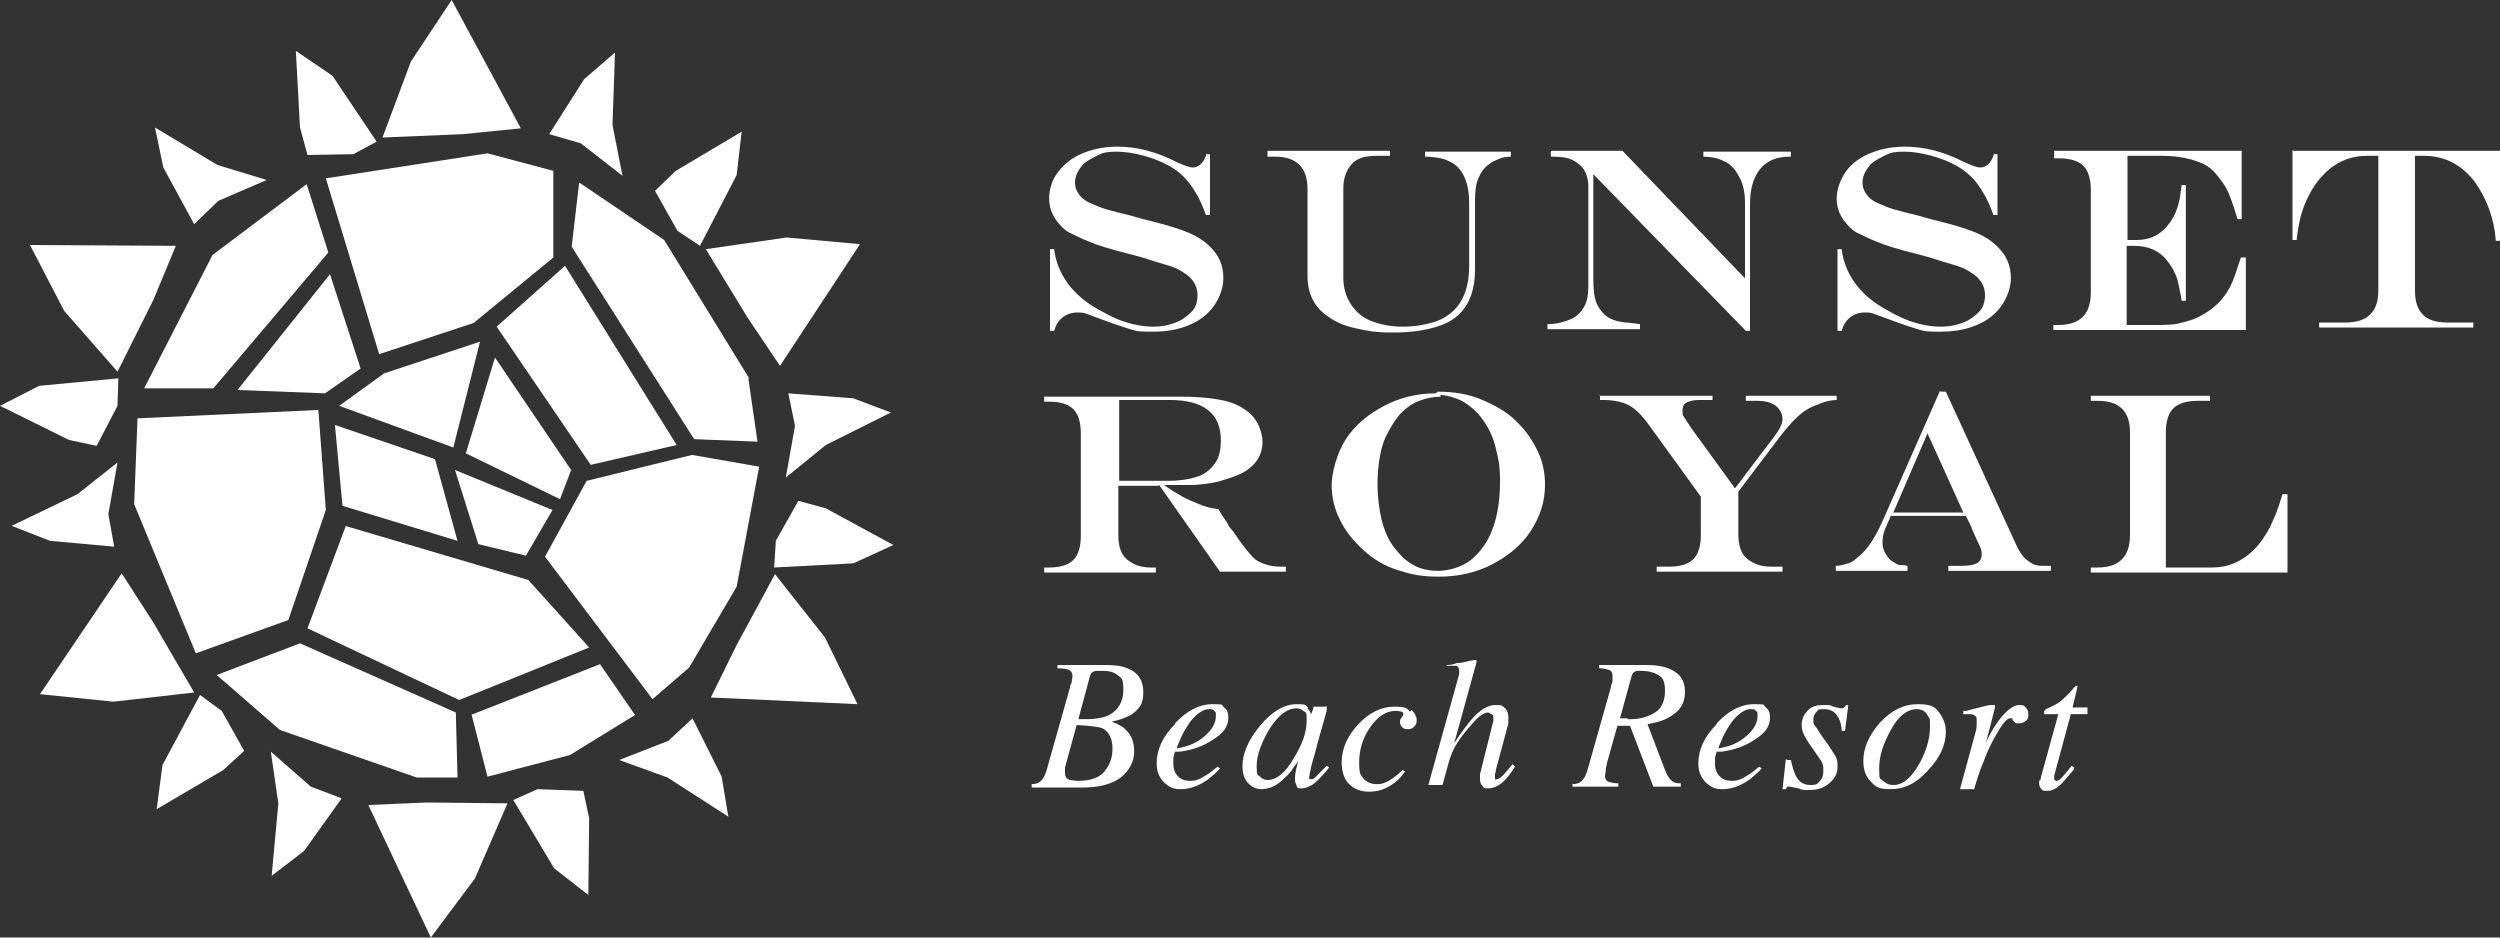 <svg xmlns="http://www.w3.org/2000/svg" id="Layer_1" viewBox="0 0 300 112.5"><rect x="0" y="0" width="300" height="112.5" fill="#333333" stroke="none"/><defs><style>      .st0 {        fill: #fff;      }    </style></defs><g><g><path class="st0" d="M89.9,45.4l-10.2-16.6-10.2-6.9-.9,7.7,14.7,23.1,7.6.3-1.1-7.6h0ZM41.5,63.1l-4.6,12.3,18.2,8.6,15.6-6.3-7.3-8.1-22-6.5h0ZM38.1,49.2l-21.6,1-.4,10.3,7.4,17.9,11.1-4,4.5-13.2s-.9-12-.9-12ZM43.3,44.3l-3.7-11.4-11.1,13.9,10.5.4,4.3-3h0ZM68.6,56.5l-9.2-13.6-3.5,11.5,11.3,5.5,1.3-3.4ZM63.1,66.7l3.2-5.5-11.7-4.8,2.8,8.9,5.8,1.4h0Z"></path><polygon class="st0" points="45.9 16.5 55.5 16.1 62.5 15.4 54.2 0 49.3 7.4 45.9 16.5"></polygon><polygon class="st0" points="14.1 44.6 18.4 36 21.1 29.5 3.6 29.4 7.7 37.3 14.1 44.6"></polygon><polygon class="st0" points="23.3 83.1 18.4 74.7 14.6 68.8 4.8 83.3 13.6 84.2 23.3 83.1"></polygon><polygon class="st0" points="60.9 96.4 51.2 96.3 44.2 96.6 51.7 112.5 57 105.4 60.9 96.4"></polygon><polygon class="st0" points="93 68.9 88.4 77.4 85.3 83.7 102.9 84.5 99 76.5 93 68.9"></polygon><polygon class="st0" points="84.7 29.9 89.7 38.1 93.6 43.9 103.2 29.3 94.4 28.5 84.7 29.9"></polygon></g><g><path class="st0" d="M83,54.6l-12.6,3.1-5,9.1,12.9,17.1,4.4-3.8,5.7-9.7,2.7-14.4s-8-1.4-8-1.4ZM36,77.2l-10,3.8,7.6,6.6,16.4,5.7h4.9c0,0-.2-7.8-.2-7.8l-18.7-8.3h0ZM36.8,22.1l-11.3,8.5-8.2,16h8.3c0,0,13.8-16.3,13.8-16.3l-2.6-8.2h0ZM40.7,48.7l13.7,5,3.2-12.7-11.5,3.8-5.4,3.9h0Z"></path><polygon class="st0" points="65.9 16.1 70.1 9.5 73.8 6.3 73.5 15 74.7 21.1 69.7 17.2 65.9 16.1"></polygon><polygon class="st0" points="23.3 26.9 19.6 20.1 18.6 15.3 26.1 19.8 32 21.6 26.2 24.1 23.3 26.9"></polygon><polygon class="st0" points="13.7 65.6 6 64.9 1.4 63.1 9.3 59.3 14.1 55.5 13 61.7 13.7 65.6"></polygon><polygon class="st0" points="41 95.8 36.5 102.1 32.6 105.1 33.4 96.4 32.5 90.2 37.3 94.4 41 95.8"></polygon><polygon class="st0" points="83.1 86.2 86.6 93.2 87.4 98 80.1 93.3 74.3 91.2 80.2 88.9 83.1 86.2"></polygon><polygon class="st0" points="94.6 47.2 102.4 47.8 106.9 49.5 99.1 53.4 94.3 57.3 95.4 51.1 94.6 47.2"></polygon></g><g><path class="st0" d="M56.9,38.7l9.5-7.8v-10.4c0,0-7.9-2.1-7.9-2.1l-19.4,3,6.4,21.1,11.5-3.8h0ZM70.8,55.8l10.4-2.4-13.4-21.5-8.2,7.3,11.3,16.6h0ZM56.6,85.8l1.9,7.4,9.9-2.6,7.8-4.8-4.2-6.1-15.5,6.1h0ZM40.2,51.1l.9,9.6,13.8,4.2-2.7-9.8-12-4.1h0Z"></path><polygon class="st0" points="45.2 17 39.9 9.1 35.5 6.1 36 15.3 36.9 18.6 42.4 18.5 45.2 17"></polygon><polygon class="st0" points="14.2 45.4 4.7 46.3 0 48.7 8.3 52.8 11.6 53.5 14.1 48.7 14.2 45.4"></polygon><polygon class="st0" points="24 83.4 19.5 91.8 18.8 97.1 26.8 92.4 29.3 90.1 26.6 85.3 24 83.4"></polygon><polygon class="st0" points="61.6 96 66.5 104.2 70.6 107.4 70.7 98.2 70 94.9 64.5 94.7 61.6 96"></polygon><polygon class="st0" points="92.9 68.1 102.4 67.6 107.2 65.4 99.1 61 95.8 60.1 93.1 64.9 92.9 68.1"></polygon><polygon class="st0" points="84 29.5 88.4 21 89 15.8 81.1 20.5 78.6 22.9 81.3 27.7 84 29.5"></polygon></g></g><g><g><path class="st0" d="M144.7,18.5h.5v7.3h-.5c-.6-1.8-1.4-3.1-2.2-4.1-.6-.7-1.3-1.3-2.2-1.8s-1.9-.9-3-1.2-2.2-.5-3.3-.5-1.6.1-2.2.4-1.2.6-1.7,1c-.3.3-.6.7-.8,1.1s-.3.8-.3,1.2c0,.7.3,1.3.8,1.8.2.2.6.5,1.1.7s1.1.5,1.8.7,1.8.5,3.1.8c.4.1.6.2.7.2l.7.2,1.2.3c2,.5,3.5,1,4.4,1.4s1.7.9,2.4,1.6c.5.5.9,1,1.2,1.7s.4,1.3.4,2.1-.2,1.5-.5,2.2-.8,1.4-1.3,1.9c-.8.8-1.7,1.3-2.8,1.7s-2.4.6-3.8.6-1.9,0-2.8-.3-1.9-.6-3.2-1.1c-.8-.3-1.4-.5-1.9-.7s-.8-.2-1.2-.2c-.7,0-1.3.2-1.8.6s-.8.9-1,1.6h-.5v-9.8h.5c.2,1.7.9,3.3,2.1,4.7.7.8,1.6,1.6,2.8,2.3s2.3,1.3,3.5,1.7,2.4.6,3.5.6,1.9-.2,2.7-.5,1.4-.8,1.9-1.3.7-1.2.7-2-.3-1.5-.9-2.1c-.3-.3-.6-.5-1.1-.8s-1-.5-1.7-.7-1.7-.5-2.9-.9l-1.5-.4c-2.4-.6-4-1.1-4.9-1.5-1-.4-1.8-.8-2.4-1.1s-1.1-.9-1.5-1.4c-.6-.8-.9-1.7-.9-2.7s.3-2.2,1.1-3.2,1.7-1.7,2.9-2.2,2.6-.8,4.2-.8c2.3,0,4.7.6,7.2,1.9.9.4,1.5.6,1.8.6.8,0,1.4-.6,1.7-1.7h0Z"></path><path class="st0" d="M152.1,18.1h14.7v.6h-1.7c-1.3,0-2.3.3-2.9,1s-1,1.6-1,2.9v10.7c0,1.2.3,2.3.9,3.2s1.4,1.6,2.4,2,2.3.7,3.8.7,2.5-.2,3.6-.5,2-.9,2.6-1.5c1.2-1.2,1.8-3,1.8-5.2v-7.6c0-2.4-.7-4.1-2.1-4.9-.4-.2-.8-.4-1.3-.5s-1.1-.2-1.9-.2v-.6h10.3v.6c-.6,0-1.1.1-1.5.3s-.8.3-1.1.6c-.6.4-1,1-1.3,1.7s-.4,1.6-.4,2.6v8.4c0,2.2-.6,4-1.8,5.2-.7.7-1.4,1.1-2.2,1.4-1.6.6-3.5.9-5.8.9s-3.1-.2-4.5-.5-2.5-.8-3.3-1.4c-1.7-1.1-2.5-2.8-2.5-4.9v-10.4c0-2.6-1.3-3.9-3.9-3.9h-.9v-.6h0Z"></path><path class="st0" d="M186.2,18.1h8.5l14.7,15.3v-9.1c0-1.1-.2-2.1-.6-2.9s-.9-1.5-1.6-1.9c-.4-.2-.8-.4-1.2-.5s-.9-.2-1.6-.2v-.6h10.5v.6h-.2c-1.5,0-2.7.5-3.5,1.5s-1.2,2.4-1.2,4.2v15.2h-.5l-18.3-18.8v12.6c0,1.2.1,2.2.4,2.9s.8,1.3,1.4,1.7c.5.3,1.2.5,2,.6.4,0,1,.1,1.8.2v.6h-11.1v-.6c1.1,0,2.1-.3,2.8-.6s1.2-.8,1.6-1.5.5-1.5.5-2.5v-12c0-.7-.2-1.4-.5-1.9s-.8-.9-1.4-1.2-1.4-.4-2.3-.4h-.3v-.6h0Z"></path><path class="st0" d="M239.2,18.5h.5v7.3h-.5c-.6-1.8-1.4-3.1-2.2-4.1-.6-.7-1.3-1.3-2.2-1.8s-1.9-.9-3-1.2-2.2-.5-3.3-.5-1.6.1-2.2.4-1.2.6-1.7,1c-.3.3-.6.7-.8,1.1s-.3.8-.3,1.2c0,.7.3,1.3.8,1.8.2.2.6.5,1.1.7s1.1.5,1.8.7,1.8.5,3.1.8c.4.1.6.2.7.2l.7.2,1.2.3c2,.5,3.5,1,4.4,1.4s1.7.9,2.4,1.6c.5.5.9,1,1.2,1.7s.4,1.3.4,2.1-.2,1.5-.5,2.2-.8,1.4-1.3,1.9c-.8.8-1.7,1.3-2.8,1.7s-2.4.6-3.8.6-1.9,0-2.8-.3-1.9-.6-3.2-1.1c-.8-.3-1.4-.5-1.9-.7s-.8-.2-1.2-.2c-.7,0-1.3.2-1.8.6s-.8.9-1,1.6h-.5v-9.8h.5c.2,1.7.9,3.3,2.1,4.7.7.8,1.6,1.6,2.8,2.3s2.3,1.3,3.5,1.7,2.4.6,3.5.6,1.9-.2,2.7-.5,1.4-.8,1.9-1.3.7-1.2.7-2-.3-1.5-.9-2.1c-.3-.3-.6-.5-1.1-.8s-1-.5-1.7-.7-1.7-.5-2.9-.9l-1.5-.4c-2.4-.6-4-1.1-4.9-1.5-1-.4-1.8-.8-2.4-1.1s-1.1-.9-1.5-1.4c-.6-.8-.9-1.7-.9-2.7s.4-2.2,1.1-3.2,1.7-1.7,2.9-2.2,2.6-.8,4.2-.8c2.3,0,4.7.6,7.2,1.9.9.4,1.5.6,1.8.6.8,0,1.4-.6,1.7-1.7h0Z"></path><path class="st0" d="M246.5,18.1h22.5v8.2h-.5c-.4-1.4-.8-2.5-1.1-3.2s-.8-1.4-1.3-2c-.6-.8-1.3-1.3-2.1-1.6-1.2-.5-2.8-.8-4.5-.8h-4.2v10.1h1.1c1.7,0,3-.7,4-2.1.5-.7.9-1.6,1.1-2.6.1-.4.2-1.1.3-1.9h.5v13.9h-.5c-.1-.8-.3-1.5-.4-2.1s-.4-1.2-.6-1.6-.5-.8-.8-1.2c-.9-1.1-2.2-1.7-3.9-1.7h-.9v9.5h3.5c1,0,2,0,2.8-.2s1.6-.4,2.2-.7,1.3-.7,1.9-1.2c1-.8,1.8-1.9,2.3-3.1.3-.7.6-1.7,1-2.9h.6v8.7h-23.1v-.6s.6,0,.6,0c2.6,0,3.9-1.3,3.9-3.9v-12.3c0-1.3-.3-2.3-.9-2.9s-1.6-.9-2.9-.9h-.6v-.6h0Z"></path><path class="st0" d="M275.2,18.1h24.8v10.8h-.5c-.2-2.7-1.1-5-2.4-6.9-1.6-2.2-3.7-3.3-6.2-3.3h-1.1v16.2c0,2.6,1.3,3.8,3.8,3.8h3.2v.6h-18.5v-.6h3.2c2.6,0,3.9-1.3,3.9-3.8v-16.2h-1.4c-2.5,0-4.6,1.2-6.2,3.5-.8,1.2-1.4,2.5-1.8,4.1-.1.5-.3,1.4-.4,2.5h-.5v-10.8h0Z"></path><path class="st0" d="M139,58.3h-4.8v5.9c0,1.3.3,2.3,1,2.9s1.6,1,2.9,1h.6v.6h-13.4v-.6h.6c1.3,0,2.3-.3,2.9-.9s.9-1.6.9-2.9v-12.3c0-1.3-.3-2.3-.9-2.9s-1.6-.9-2.9-.9h-.6v-.6h16.4c2.2,0,4,.2,5.3.5s2.3.9,3.1,1.6c.4.4.8,1,1,1.5s.4,1.2.4,1.8c0,1.6-.8,2.9-2.5,3.8-.6.3-1.5.6-2.5.9s-2.1.4-3.2.5c-.8,0-2,0-3.6,0h0c.8.6,1.5,1,2.2,1.4s1.3.6,2,.9,1.4.5,2.3.6l.5.8c.3.5.6.8.7,1.1s.4.5.6.8c.6.9,1.1,1.6,1.6,2.2s.9,1.1,1.3,1.3c.7.4,1.6.7,2.8.7h.6v.6h-7.9l-7.3-10.4h0ZM134.2,57.7h6c1.4,0,2.6-.2,3.5-.5s1.6-.9,2.1-1.6.7-1.6.7-2.8c0-3.2-2.1-4.8-6.1-4.8h-6.1v9.7h0Z"></path><path class="st0" d="M172.5,47c2,0,3.8.3,5.4,1s3.1,1.5,4.3,2.8c1,1,1.8,2.2,2.4,3.5s.8,2.6.8,3.9c0,2-.6,3.8-1.7,5.5s-2.7,3-4.6,4-4.1,1.5-6.4,1.5-3.4-.3-5-.8-2.9-1.3-4.1-2.4-2.1-2.2-2.8-3.6-1-2.8-1-4.2.6-3.8,1.7-5.5,2.7-3,4.6-4,4-1.5,6.2-1.5h0ZM172.9,47.6c-.9,0-1.8.2-2.6.5s-1.5.8-2.1,1.4c-.6.6-1.1,1.4-1.6,2.3s-.8,1.8-1,2.9-.3,2.2-.3,3.5.2,3,.5,4.2.8,2.4,1.5,3.3,1.4,1.6,2.3,2.1,1.9.7,3,.7,2.8-.4,3.9-1.3,2-2.1,2.6-3.7.9-3.5.9-5.7-.2-2.7-.5-4-.8-2.3-1.4-3.2-1.3-1.6-2.2-2.2c-.4-.3-.9-.5-1.5-.7s-1.1-.3-1.6-.3h0Z"></path><path class="st0" d="M191.9,47.5h13.6v.5h-1.6c-.6,0-1.1.1-1.5.3s-.5.6-.5,1,0,.4.1.6.4.6.9,1.4l5.3,7.3,4.7-6.2c.6-.8,1-1.5,1-2.1s-.3-1.2-.8-1.6-1.3-.6-2.2-.6h-1.4v-.6h10.9v.5c-.7,0-1.4.2-1.9.4s-1.1.4-1.6.7-1,.7-1.5,1.2-1,1.1-1.5,1.7l-5.3,7v5.1c0,1.3.3,2.3,1,2.9s1.6,1,2.9,1h1.4v.6h-15.1v-.6h1.5c1.3,0,2.3-.3,2.9-.9s.9-1.6.9-2.9v-4.6l-6.3-8.7c-.8-1.1-1.6-1.9-2.4-2.3s-1.8-.6-3-.6h-.4v-.6h0Z"></path><path class="st0" d="M232.9,47h.6l8.5,18.5c.3.6.6,1.1.9,1.4s.7.6,1.1.8.9.2,1.5.2h.6v.6h-12.3v-.6h1.6c.8,0,1.4-.1,1.8-.3s.6-.6.6-1,0-.6-.2-1-.5-1.1-1-2.2c0,0,0-.2-.1-.3s-.1-.3-.2-.4l-.4-.8h-9l-.7,1.6c-.2.5-.3,1.1-.3,1.6s.1.9.4,1.4.6.8,1,1c.3.2.5.3.7.3s.5,0,.9.1v.6h-8.6v-.6c.6,0,1.1-.2,1.5-.3s.8-.4,1.2-.8c1.1-.8,2.1-2.4,3.1-4.7l6.7-15.2h0ZM231.3,52l-4.1,9.5h8.4l-4.3-9.5h0Z"></path><path class="st0" d="M250.7,47.5h14.5v.6h-1.5c-1.3,0-2.3.3-2.9.9-.6.6-.9,1.6-.9,2.9v16.2h5.5c1.1,0,2.1-.2,3.1-.7s1.8-1.2,2.5-2c.4-.5.8-1.1,1.1-1.6s.6-1.2.9-1.9.6-1.6.9-2.6h.6v9.4h-23.6v-.6s.8,0,.8,0c2.6,0,3.9-1.3,3.9-3.9v-12.3c0-2.6-1.3-3.8-3.9-3.8h-.8v-.6h0Z"></path></g><g><path class="st0" d="M123.7,94.1c.5,0,.9-.1,1.1-.3.3-.2.6-.7.8-1.4l2.8-9.9c0-.2.1-.4.2-.6,0-.3.1-.6.1-.7,0-.4-.1-.6-.4-.8-.2-.1-.7-.2-1.4-.2v-.4h5.8c1,0,1.9.1,2.6.4,1.3.5,1.9,1.5,1.9,2.9s-.5,2-1.5,2.7c-.6.3-1.3.6-2.3.8.8.3,1.4.6,1.7,1,.7.6,1,1.5,1,2.6s-.5,2.2-1.6,3.1c-1.1.8-2.6,1.2-4.5,1.2h-6.2v-.4h0ZM132.5,92.6c.7-.8,1-1.7,1-2.8s-.4-2-1.2-2.4c-.5-.2-1.5-.3-3.1-.4l-1.4,5.1c0,.1,0,.2,0,.4s0,.2,0,.3c0,.4.2.7.6.8.2,0,.5.1,1,.1,1.5,0,2.6-.4,3.2-1.2h0ZM130.4,86.3c1.2,0,2.1-.2,2.7-.5,1.1-.6,1.7-1.6,1.7-3s-.2-1.4-.7-1.8-1.1-.5-1.9-.5-.8,0-1,.1-.3.2-.4.5l-1.4,5.2h1Z"></path><path class="st0" d="M141,86.8c1.4-1.5,2.9-2.3,4.5-2.3s1,.1,1.4.4.5.7.5,1.2c0,1.1-.6,1.9-1.9,2.7-1.2.8-2.5,1.2-3.9,1.4h-.6c-.1.4-.2.6-.2.8s0,.4,0,.7c0,.6.2,1.1.6,1.5s.9.5,1.5.5,1.1-.2,1.7-.6c.4-.2.9-.6,1.5-1.1l.3.2c-.3.4-.8.8-1.4,1.3-1.1.8-2.2,1.2-3.3,1.2s-1.4-.3-2-.8c-.6-.6-.9-1.3-.9-2.3,0-1.6.7-3.2,2.2-4.7h0ZM144.6,88.3c.9-.8,1.3-1.6,1.3-2.3s0-.5-.2-.7c-.1-.2-.3-.2-.6-.2-.5,0-.9.2-1.4.6-.5.4-.9.9-1.2,1.4-.4.6-.7,1.2-.9,1.7-.1.3-.3.6-.4,1,1.4-.2,2.5-.7,3.4-1.5h0Z"></path><path class="st0" d="M156.9,85c.2.2.3.4.4.6v.2c0,0,.3-.8.3-.8,0,0,0-.2,0-.2s0,0,.2,0h1.3c0-.1.1-.1.1,0s0,0,0,.1c0,0,0,.2,0,.2s0,.1,0,.2l-1.1,3.9c-.2.8-.4,1.6-.6,2.2-.3,1.1-.4,1.8-.4,1.9s0,.2,0,.2.1,0,.2,0,.1,0,.2,0c0,0,.2-.1.3-.2l.2-.2c0,0,.1-.1.2-.2s.2-.2.3-.3l.7-.7.3.2c-.8,1-1.4,1.6-1.9,2-.5.3-.9.5-1.4.5s-.5,0-.6-.3-.2-.4-.2-.7,0-.6.1-1.1.2-.9.3-1.2c-.1.2-.4.5-.7,1s-.7.8-1.1,1.2c-.5.5-1,.8-1.5,1-.4.1-.7.2-1.1.2-.6,0-1.1-.2-1.6-.7-.5-.5-.7-1.2-.7-2.1,0-1.5.7-3.1,2.1-4.8,1.4-1.7,2.9-2.6,4.4-2.6s1,.2,1.4.4h0ZM156.5,85.4c-.2-.2-.5-.4-.9-.4-1.2,0-2.3.9-3.4,2.7-.9,1.6-1.4,3-1.4,4.2s.1,1,.4,1.3.6.4.9.4c1.1,0,2.2-.9,3.2-2.7,1-1.6,1.5-3.1,1.5-4.4s-.1-.9-.4-1.2Z"></path><path class="st0" d="M169.4,85.2c.4.4.6.8.6,1.2s-.1.6-.3.8c-.2.2-.4.3-.7.3s-.5,0-.7-.2-.3-.4-.3-.6,0-.4.2-.6.2-.4.2-.4c0-.1,0-.2-.2-.3-.1,0-.4-.1-.7-.1-1.2,0-2.2.7-3.1,2-.9,1.3-1.3,2.7-1.3,4.2s.2,1.5.5,1.9.9.7,1.6.7,1.1-.2,1.6-.5c.5-.3,1-.7,1.5-1.2h0c0,0,.3.2.3.2-.5.7-1,1.2-1.5,1.5-.8.6-1.8.9-2.8.9s-1.8-.3-2.4-.9c-.6-.6-.9-1.5-.9-2.6,0-1.7.7-3.2,2-4.6,1.3-1.4,2.8-2.1,4.3-2.1s1.5.2,1.9.6h0Z"></path><path class="st0" d="M173.6,79.8c.5,0,.9-.1,1.1-.2s.5,0,.8-.1c.9-.2,1.3-.3,1.4-.3,0,0,.1,0,.2,0,0,0,.1,0,.1.2l-2.7,9.8c.9-1.4,1.6-2.3,2.2-3,1-1.1,1.9-1.6,2.8-1.6s.7.1,1,.3.5.6.5,1.2,0,.3,0,.5c0,.2,0,.4-.1.6l-1.4,5.2c0,.2,0,.3-.1.4,0,.1,0,.3,0,.4s0,.2,0,.3.1,0,.2,0c.2,0,.5-.2.8-.5.2-.2.5-.6,1.1-1.3l.3.3c-.5.8-.9,1.3-1.3,1.7-.6.6-1.3.9-1.9.9s-.5,0-.7-.3c-.2-.2-.3-.4-.3-.8s0-.2,0-.3c0,0,0-.2,0-.3l1.6-6.4c0,0,0-.1,0-.2s0-.1,0-.2c0-.2,0-.3-.2-.4-.1,0-.3-.2-.4-.2-.5,0-1.1.4-1.8,1.2s-1.4,1.6-1.9,2.4c-.4.6-.6,1.1-.8,1.6-.2.5-.5,1.7-1,3.5h-1.7l3.7-13.3c0,0,0-.2,0-.2s0-.1,0-.2c0-.3-.1-.5-.3-.6-.2,0-.6,0-1.2,0v-.4h0Z"></path><path class="st0" d="M188.6,94.1c.5,0,.9-.1,1.1-.3.3-.2.6-.7.8-1.4l2.8-9.9c0-.2.1-.4.2-.7,0-.3,0-.5,0-.7,0-.3-.1-.6-.4-.7s-.6-.2-1.2-.2v-.4h5.6c1.1,0,1.9.1,2.7.4,1.3.5,2,1.4,2,2.8s-.6,2.3-1.8,3c-.6.4-1.5.7-2.7.9l2.1,5.5c.2.5.4.9.7,1.2s.6.4,1.2.4v.4h-3.3l-2.8-7.3h-1.5c0-.1-1.3,4.6-1.3,4.6,0,.2-.1.4-.1.6,0,.4-.1.6-.1.8,0,.3.1.6.4.7s.6.2,1.2.2v.4h-5.5v-.4h0ZM195.3,86.3c.1,0,.2,0,.4,0,1.1,0,2.1-.3,2.9-.8s1.2-1.4,1.2-2.6-.3-1.6-.8-1.9c-.5-.3-1.2-.5-2.1-.5s-.5,0-.7.1-.3.2-.4.5l-1.4,5.1c.5,0,.8,0,.9,0h0Z"></path><path class="st0" d="M206,86.8c1.4-1.5,2.9-2.3,4.5-2.3s1,.1,1.4.4.5.7.5,1.2c0,1.1-.6,1.9-1.9,2.7-1.2.8-2.5,1.2-3.9,1.4h-.6c-.1.4-.2.6-.2.8s0,.4,0,.7c0,.6.2,1.1.6,1.5s.9.5,1.5.5,1.1-.2,1.7-.6c.4-.2.9-.6,1.5-1.1l.3.2c-.3.4-.8.8-1.4,1.3-1.1.8-2.2,1.2-3.3,1.2s-1.4-.3-2-.8c-.6-.6-.9-1.3-.9-2.3,0-1.6.7-3.2,2.2-4.7h0ZM209.6,88.3c.9-.8,1.3-1.6,1.3-2.3s0-.5-.2-.7c-.1-.2-.3-.2-.6-.2-.5,0-.9.2-1.4.6s-.9.9-1.2,1.4c-.4.6-.7,1.2-.9,1.7-.1.3-.3.6-.4,1,1.4-.2,2.5-.7,3.4-1.5h0Z"></path><path class="st0" d="M214.5,91.2h.4c.2.9.4,1.5.6,1.9.4.8,1,1.1,1.8,1.1s.8-.2,1.1-.5c.3-.3.4-.7.4-1.2s0-.6-.1-.8c0-.2-.2-.4-.3-.6l-.9-1.3c-.6-.8-.9-1.4-1-1.6-.2-.4-.3-.8-.3-1.2,0-.6.2-1.2.7-1.7.4-.5,1.1-.7,1.9-.7s.8,0,1.2.2c.5.1.8.2.9.2s.3,0,.4-.1.2-.2.2-.3h.3l-.4,3.1h-.4c0-.7-.2-1.2-.4-1.6-.4-.7-.9-1-1.7-1s-.6,0-.9.3c-.2.2-.4.5-.4.9s0,.6.2.8.4.6.8,1.2l.8,1.1c.4.6.7,1.1.9,1.4.2.4.2.8.2,1.2,0,.8-.3,1.4-1,2s-1.5.8-2.4.8-.7,0-1.3-.2c-.6-.1-.9-.2-1-.2-.1,0-.2,0-.3,0s-.1.2-.2.3h-.4l.4-3.6h0Z"></path><path class="st0" d="M232.7,85.5c.5.7.8,1.4.8,2.3,0,1.6-.7,3.1-2.1,4.6-1.4,1.6-2.9,2.3-4.5,2.3s-1.8-.3-2.4-.9c-.6-.6-.9-1.4-.9-2.5,0-1.6.7-3.1,2-4.6,1.4-1.5,2.9-2.2,4.5-2.2s2.1.3,2.6,1h0ZM225.9,93.6c.3.4.8.6,1.3.6,1.2,0,2.2-.9,3.2-2.7.8-1.5,1.2-3,1.2-4.2s0-1-.2-1.3c-.3-.6-.7-.9-1.4-.9-1.1,0-2.2.8-3.1,2.5-.9,1.6-1.4,3.1-1.4,4.6s.1,1.1.4,1.5h0Z"></path><path class="st0" d="M239.4,84.6s0,0,0,.1,0,.1,0,.2l-1.1,4.3.2-.5c.5-1,1.1-2,1.8-2.8s1.4-1.3,2-1.3.6.1.8.3c.2.2.3.5.3.8s0,.6-.3.8-.4.3-.8.3-.4,0-.5-.1-.2-.2-.3-.3v-.2c-.1,0-.2,0-.2,0s0,0-.1,0c-.3,0-.7.4-1.2,1.2-.5.8-1,1.7-1.4,2.6-.3.6-.5,1.3-.9,2.2-.2.6-.5,1.4-.8,2.5h-1.7l1.8-6.6c.1-.4.2-.7.2-1,0-.3,0-.5,0-.7s0-.4-.2-.5c-.1-.1-.3-.2-.6-.2s-.2,0-.3,0-.3,0-.5,0v-.4h.4c.6-.2,1.2-.3,1.9-.5s1-.2,1.1-.2c0,0,.1,0,.1,0h0Z"></path><path class="st0" d="M244.9,93.5c0,0,0-.2,0-.2l2.1-7.6h-1.7c0-.2,0-.3,0-.4,0,0,.1,0,.2-.2.7-.3,1.3-.6,1.7-.9.4-.3,1-.9,1.7-1.7l.2-.2s0,0,0,0,0,0,.1,0c0,0,.1,0,.1,0,0,0,0,0,0,.1h0c0,.1-.6,2.5-.6,2.5h1.8v.8h-2l-2,7.4c0,.1,0,.3,0,.4,0,.1.2.2.3.2.2,0,.5-.2.8-.6.2-.2.5-.6,1-1.2l.3.2v.2c-.8.9-1.3,1.6-1.8,2-.5.4-.9.6-1.4.6s-.6,0-.8-.3-.2-.4-.2-.7,0-.1,0-.2h0Z"></path></g></g></svg>